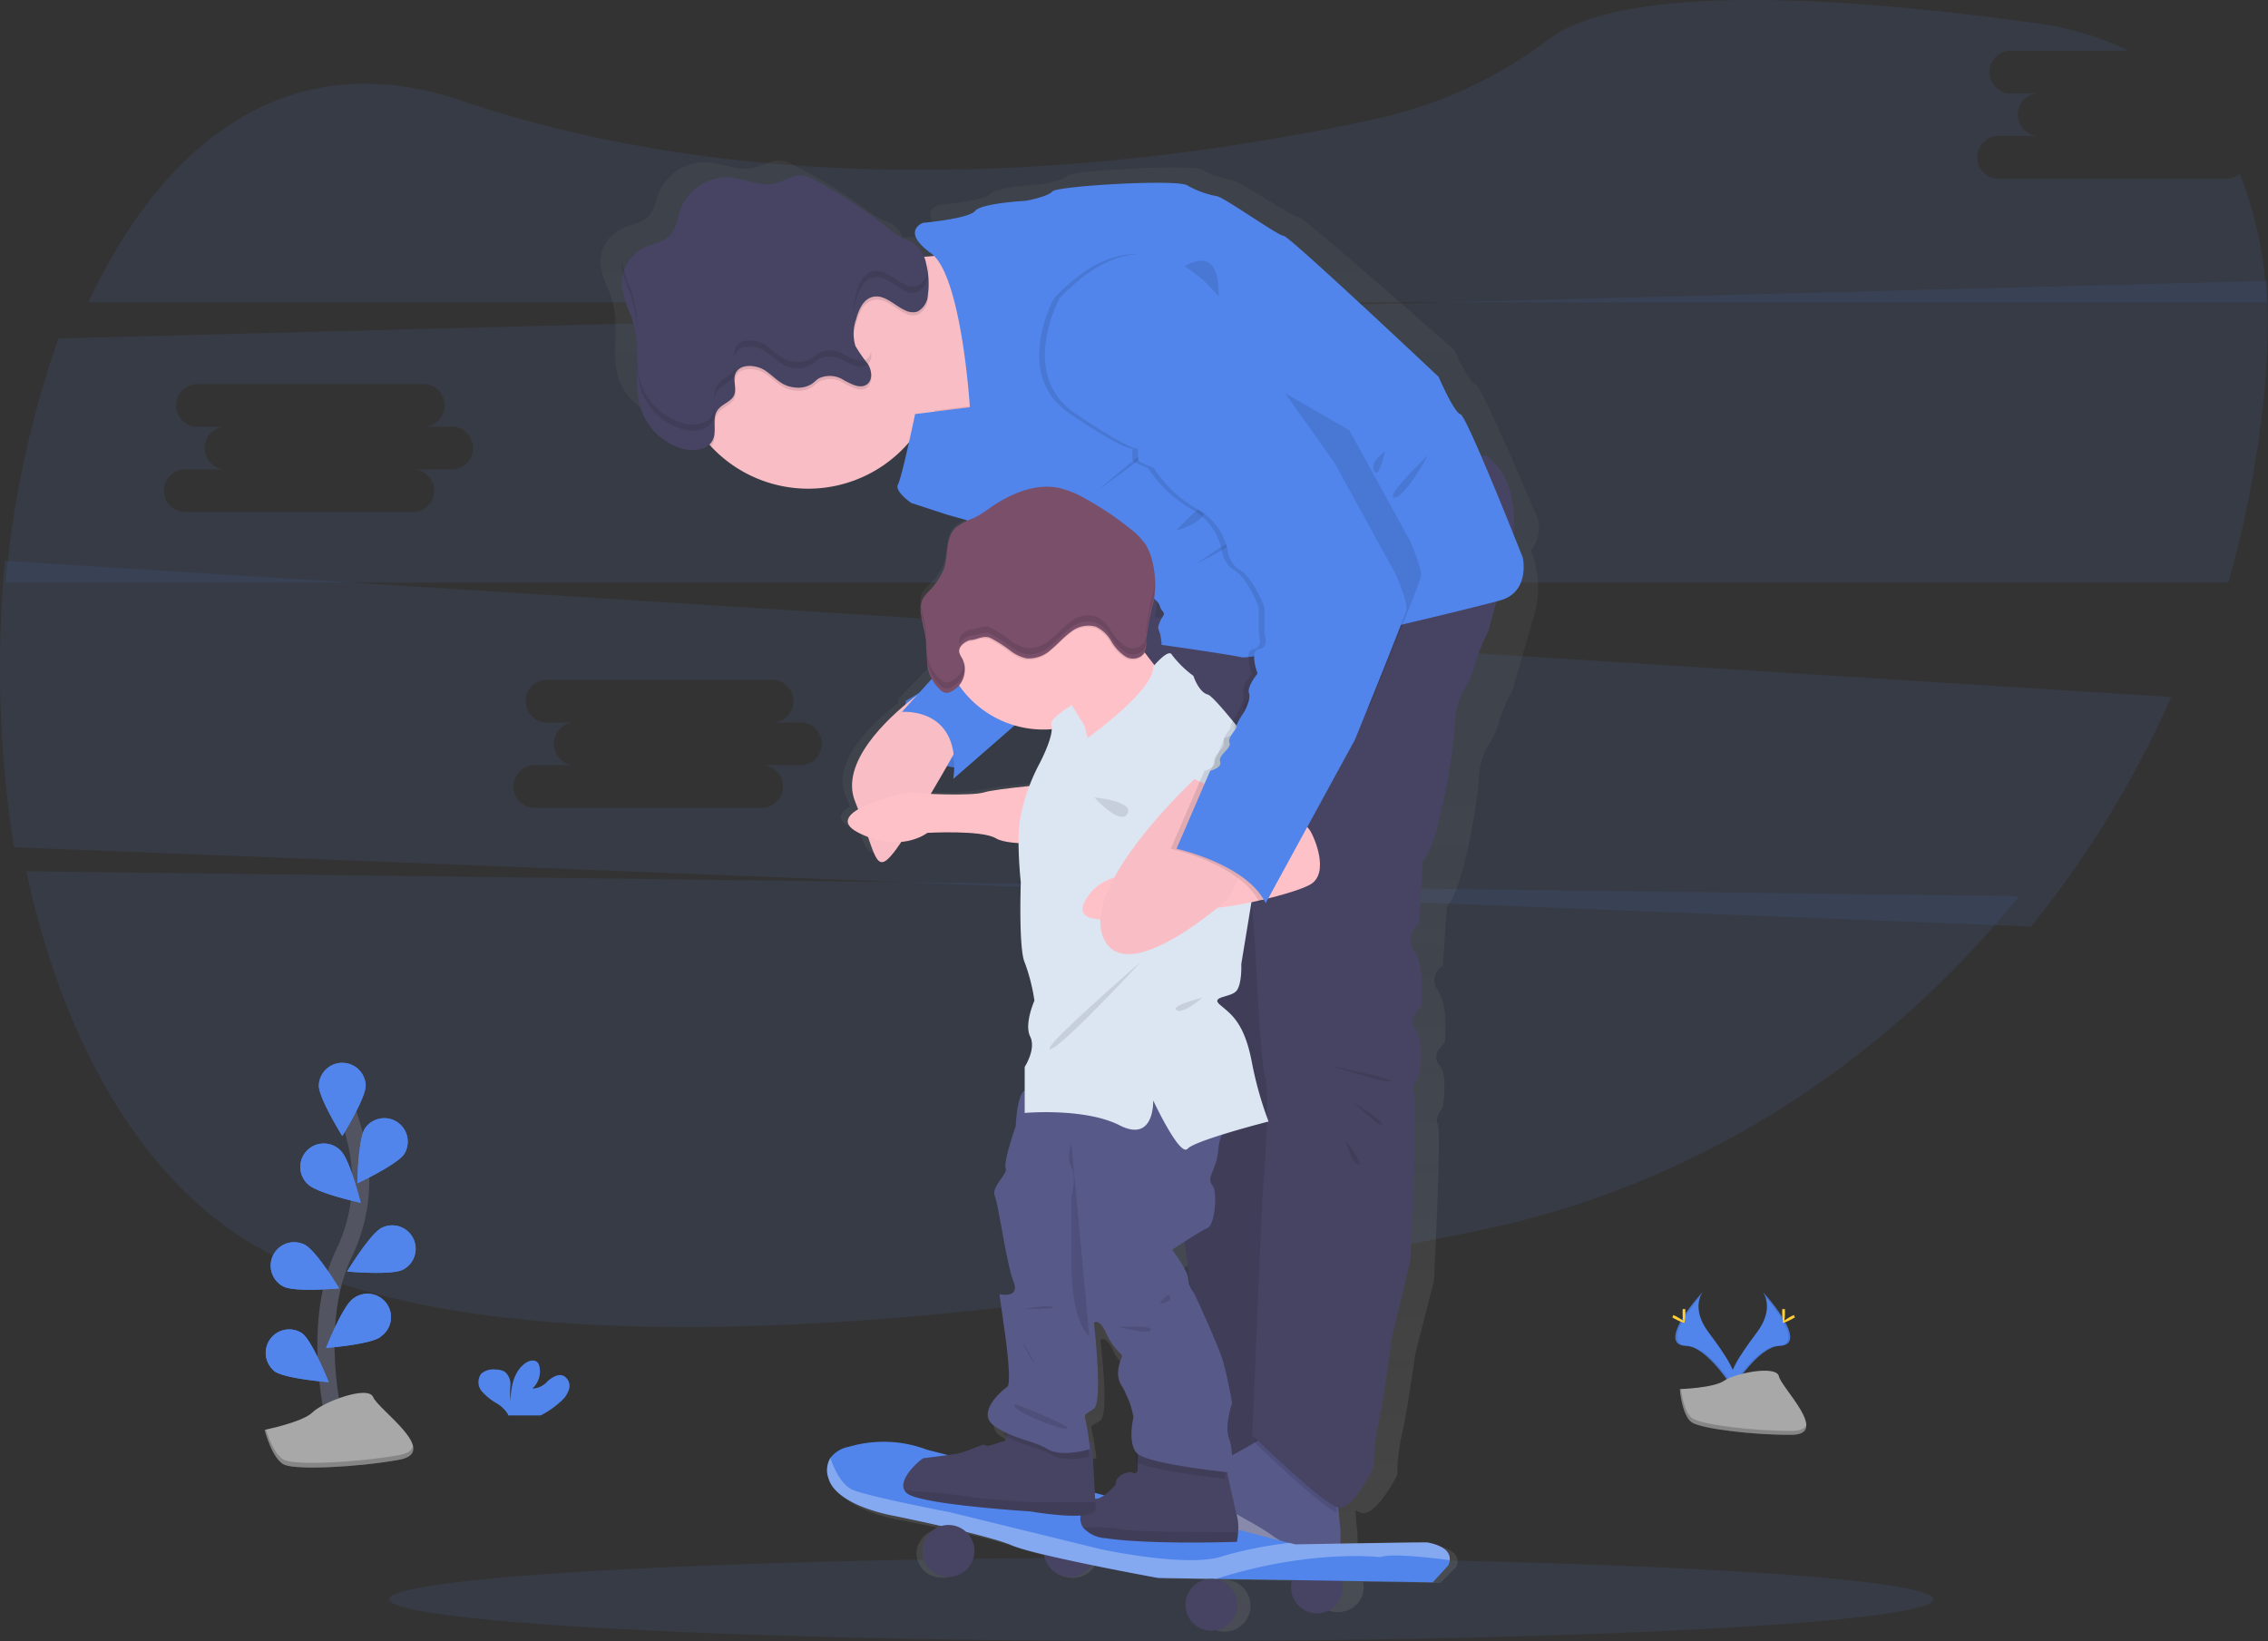 <svg xmlns="http://www.w3.org/2000/svg" xmlns:xlink="http://www.w3.org/1999/xlink" width="264.117" height="191.122" viewBox="0 0 264.117 191.122">
  <rect x="0" y="0" width="264.117" height="191.122" fill="#333333" stroke="none"/>
  <defs>
    <linearGradient id="linear-gradient" x1="0.5" y1="1.001" x2="0.5" gradientUnits="objectBoundingBox">
      <stop offset="0" stop-color="gray" stop-opacity="0.251"/>
      <stop offset="0.54" stop-color="gray" stop-opacity="0.122"/>
      <stop offset="1" stop-color="gray" stop-opacity="0.102"/>
    </linearGradient>
  </defs>
  <g id="undraw_fatherhood_7i19" transform="translate(0.01 0.003)">
    <path id="Path_8" data-name="Path 8" d="M63.3,484.53c4.142,19.125,12.909,35.657,26.762,43.681,28.8,16.653,93.737,8.063,142.2-1.8,24.49-4.969,46.72-18.7,63.11-38.977Z" transform="translate(-60.253 -383.065)" fill="#5185eb" opacity="0.1"/>
    <path id="Path_9" data-name="Path 9" d="M340.4,75.361H313.639a2.488,2.488,0,0,1,0-4.964h4.627a2.5,2.5,0,0,1,0-4.967h-3.3a2.5,2.5,0,0,1,0-4.967H328.93a35.02,35.02,0,0,0-10.9-3.224c-38.088-5.25-51.686-1.776-56.483,1.8a51.576,51.576,0,0,1-19.577,9.212c-23.5,5.2-67.448,11.467-107.281-2.005-19.8-6.7-34.51,4.619-43.331,23.528H345.047A47.137,47.137,0,0,0,341.9,74.766,2.2,2.2,0,0,1,340.4,75.361Z" transform="translate(-81.08 -54.56)" fill="#5185eb" opacity="0.1"/>
    <path id="Path_10" data-name="Path 10" d="M52.016,329.66a135.818,135.818,0,0,0,1.037,33.366l234.917,9.227a119.7,119.7,0,0,0,16.322-26.731Zm92.912,23.8H140.3a2.488,2.488,0,0,1,0,4.964H113.547a2.488,2.488,0,0,1,0-4.964h4.625a2.5,2.5,0,0,1,0-4.967h-3.3a2.5,2.5,0,0,1,0-4.967h26.757a2.5,2.5,0,0,1,0,4.967h3.3a2.5,2.5,0,0,1,0,4.967Z" transform="translate(-51.45 -264.353)" fill="#5185eb" opacity="0.1"/>
    <path id="Path_11" data-name="Path 11" d="M317.338,191.84l-257.183,6.7A116.446,116.446,0,0,0,54,226.979H312.832a125,125,0,0,0,3.738-18.128A91.909,91.909,0,0,0,317.338,191.84ZM106.213,213.79h-4.638a2.488,2.488,0,0,1,0,4.964H74.744a2.488,2.488,0,0,1,0-4.964h4.638a2.5,2.5,0,0,1,0-4.967H76.07a2.5,2.5,0,0,1,0-4.967H102.9a2.5,2.5,0,0,1,0,4.967h3.312a2.5,2.5,0,0,1,0,4.967Z" transform="translate(-53.35 -159.128)" fill="#5185eb" opacity="0.1"/>
    <ellipse id="Ellipse_13" data-name="Ellipse 13" cx="89.911" cy="4.866" rx="89.911" ry="4.866" transform="translate(45.319 181.387)" fill="#5185eb" opacity="0.1"/>
    <path id="Path_12" data-name="Path 12" d="M893.427,687.74s1.415,1.853-.655,4.64-3.776,5.155-3.093,6.9c0,0,3.121-5.194,5.67-5.266S896.221,690.864,893.427,687.74Z" transform="translate(-688.141 -537.271)" fill="#5185eb"/>
    <path id="Path_13" data-name="Path 13" d="M893.675,687.74a2.389,2.389,0,0,1,.289.58c2.48,2.915,3.8,5.634,1.418,5.7-2.222.064-4.884,4.034-5.521,5.036a1.988,1.988,0,0,0,.075.229s3.121-5.194,5.671-5.266S896.469,690.864,893.675,687.74Z" transform="translate(-688.391 -537.271)" opacity="0.1"/>
    <path id="Path_14" data-name="Path 14" d="M913.927,695.7c0,.652-.072,1.181-.162,1.181s-.165-.528-.165-1.181.093-.345.183-.345S913.927,695.046,913.927,695.7Z" transform="translate(-706.07 -542.867)" fill="#ffd037"/>
    <path id="Path_15" data-name="Path 15" d="M915.155,698.629c-.572.312-1.07.5-1.114.42s.387-.4.959-.709.345-.085.389,0S915.727,698.317,915.155,698.629Z" transform="translate(-706.462 -545.021)" fill="#ffd037"/>
    <path id="Path_16" data-name="Path 16" d="M866.485,687.74s-1.415,1.853.655,4.64,3.773,5.155,3.093,6.9c0,0-3.124-5.194-5.671-5.266S863.689,690.864,866.485,687.74Z" transform="translate(-668.222 -537.271)" fill="#5185eb"/>
    <path id="Path_17" data-name="Path 17" d="M866.469,687.74a2.284,2.284,0,0,0-.289.58c-2.48,2.915-3.8,5.634-1.418,5.7,2.219.064,4.9,4.034,5.521,5.036-.021.077-.046.152-.075.229,0,0-3.124-5.194-5.671-5.266S863.673,690.864,866.469,687.74Z" transform="translate(-668.201 -537.271)" opacity="0.1"/>
    <path id="Path_18" data-name="Path 18" d="M865.43,695.7c0,.652.072,1.181.162,1.181s.165-.528.165-1.181-.093-.345-.183-.345S865.43,695.046,865.43,695.7Z" transform="translate(-669.496 -542.867)" fill="#ffd037"/>
    <path id="Path_19" data-name="Path 19" d="M860.919,698.629c.572.312,1.072.5,1.116.42s-.387-.4-.959-.709-.345-.085-.389,0S860.347,698.317,860.919,698.629Z" transform="translate(-665.863 -545.021)" fill="#ffd037"/>
    <path id="Path_20" data-name="Path 20" d="M867.18,725.427s3.959-.124,5.155-.972,6.091-1.866,6.387-.516,5.949,6.776,1.479,6.812-10.385-.7-11.576-1.42S867.18,725.427,867.18,725.427Z" transform="translate(-671.571 -563.652)" fill="#a8a8a8"/>
    <path id="Path_21" data-name="Path 21" d="M880.286,736.449c-4.469.036-10.385-.7-11.576-1.42-.907-.554-1.268-2.536-1.389-3.449h-.131s.258,3.191,1.441,3.918,7.106,1.456,11.576,1.42c1.289,0,1.737-.469,1.711-1.15C881.738,736.186,881.245,736.441,880.286,736.449Z" transform="translate(-671.579 -569.811)" opacity="0.2"/>
    <path id="Path_22" data-name="Path 22" d="M293.08,723.463a3.022,3.022,0,0,0,.99-1.492,1.337,1.337,0,0,0-.691-1.518c-.634-.242-1.312.2-1.827.642a2.436,2.436,0,0,1-1.773.856,2.7,2.7,0,0,0,.835-2.529,1.062,1.062,0,0,0-.232-.516c-.353-.376-.99-.217-1.413.08-1.34.943-1.714,2.766-1.722,4.4a8.275,8.275,0,0,1-.023-1.8,1.864,1.864,0,0,0-.68-1.606,2.062,2.062,0,0,0-1.031-.242,2.155,2.155,0,0,0-1.686.477,1.658,1.658,0,0,0,.067,2.062,6.689,6.689,0,0,0,1.742,1.4,3.866,3.866,0,0,1,1.248,1.188,1.482,1.482,0,0,1,.093.214h3.776A10.5,10.5,0,0,0,293.08,723.463Z" transform="translate(-227.794 -560.24)" fill="#5185eb"/>
    <path id="Path_23" data-name="Path 23" d="M200.14,639.963s-3.624-12.3.678-21.347a19.424,19.424,0,0,0,1.577-12.189,32.533,32.533,0,0,0-1.724-5.717" transform="translate(-160.763 -472.673)" fill="none" stroke="#535461" stroke-miterlimit="10" stroke-width="2"/>
    <path id="Path_24" data-name="Path 24" d="M200.947,570.891c0,1.508-2.727,5.879-2.727,5.879s-2.73-4.382-2.73-5.879a2.73,2.73,0,0,1,5.457,0Z" transform="translate(-158.371 -444.474)" fill="#5185eb"/>
    <path id="Path_25" data-name="Path 25" d="M218.365,598.949c-.817,1.266-5.485,3.451-5.485,3.451s.085-5.155.9-6.418a2.73,2.73,0,0,1,4.58,2.967Z" transform="translate(-171.278 -464.587)" fill="#5185eb"/>
    <path id="Path_26" data-name="Path 26" d="M214.747,651.37c-1.345.678-6.477.209-6.477.209s2.675-4.4,4.021-5.083a2.729,2.729,0,1,1,2.457,4.875Z" transform="translate(-167.856 -503.498)" fill="#5185eb"/>
    <path id="Path_27" data-name="Path 27" d="M205.108,693.548c-1.211.9-6.348,1.289-6.348,1.289s1.892-4.792,3.093-5.689a2.73,2.73,0,1,1,3.245,4.382Z" transform="translate(-160.798 -537.857)" fill="#5185eb"/>
    <path id="Path_28" data-name="Path 28" d="M188.114,611.782c1.08,1.049,6.116,2.139,6.116,2.139s-1.235-5-2.32-6.055a2.73,2.73,0,1,0-3.8,3.915Z" transform="translate(-152.24 -473.848)" fill="#5185eb"/>
    <path id="Path_29" data-name="Path 29" d="M175.245,659.51c1.345.678,6.477.209,6.477.209s-2.675-4.4-4.021-5.083a2.729,2.729,0,1,0-2.457,4.875Z" transform="translate(-142.229 -509.675)" fill="#5185eb"/>
    <path id="Path_30" data-name="Path 30" d="M172.474,709.478c1.211.894,6.346,1.289,6.346,1.289s-1.889-4.792-3.093-5.689a2.73,2.73,0,0,0-3.245,4.382Z" transform="translate(-140.551 -549.799)" fill="#5185eb"/>
    <path id="Path_31" data-name="Path 31" d="M200.947,570.891c0,1.508-2.727,5.879-2.727,5.879s-2.73-4.382-2.73-5.879a2.73,2.73,0,0,1,5.457,0Z" transform="translate(-158.371 -444.474)" fill="#5185eb"/>
    <path id="Path_32" data-name="Path 32" d="M218.365,598.949c-.817,1.266-5.485,3.451-5.485,3.451s.085-5.155.9-6.418a2.73,2.73,0,0,1,4.58,2.967Z" transform="translate(-171.278 -464.587)" fill="#5185eb"/>
    <path id="Path_33" data-name="Path 33" d="M214.747,651.37c-1.345.678-6.477.209-6.477.209s2.675-4.4,4.021-5.083a2.729,2.729,0,1,1,2.457,4.875Z" transform="translate(-167.856 -503.498)" fill="#5185eb"/>
    <path id="Path_34" data-name="Path 34" d="M205.108,693.548c-1.211.9-6.348,1.289-6.348,1.289s1.892-4.792,3.093-5.689a2.73,2.73,0,1,1,3.245,4.382Z" transform="translate(-160.798 -537.857)" fill="#5185eb"/>
    <path id="Path_35" data-name="Path 35" d="M188.114,611.782c1.08,1.049,6.116,2.139,6.116,2.139s-1.235-5-2.32-6.055a2.73,2.73,0,1,0-3.8,3.915Z" transform="translate(-152.24 -473.848)" fill="#5185eb"/>
    <path id="Path_36" data-name="Path 36" d="M175.245,659.51c1.345.678,6.477.209,6.477.209s-2.675-4.4-4.021-5.083a2.729,2.729,0,1,0-2.457,4.875Z" transform="translate(-142.229 -509.675)" fill="#5185eb"/>
    <path id="Path_37" data-name="Path 37" d="M172.474,709.478c1.211.894,6.346,1.289,6.346,1.289s-1.889-4.792-3.093-5.689a2.73,2.73,0,0,0-3.245,4.382Z" transform="translate(-140.551 -549.799)" fill="#5185eb"/>
    <path id="Path_38" data-name="Path 38" d="M171,737.61s4.413-.876,5.588-2.044,6.47-3.212,7.057-1.753,7.939,6.423,2.938,7.3-11.761,1.168-13.23.583S171,737.61,171,737.61Z" transform="translate(-140.193 -571.093)" fill="#a8a8a8"/>
    <path id="Path_39" data-name="Path 39" d="M186.591,752.86c-5,.876-11.761,1.168-13.23.585-1.119-.446-1.9-2.578-2.2-3.575L171,749.9s.884,3.5,2.353,4.085,8.233.291,13.23-.583c1.443-.258,1.856-.848,1.7-1.6C188.169,752.3,187.666,752.672,186.591,752.86Z" transform="translate(-140.193 -583.387)" opacity="0.2"/>
    <path id="Path_40" data-name="Path 40" d="M463.627,172.5a4.333,4.333,0,0,0,.843-3.682s-6.531-15.492-7.256-15.662-2.541-4.078-2.541-4.078-17.416-15.408-18.043-15.408-6.985-4.256-7.8-4.339a11.185,11.185,0,0,1-3.449-1.2c-1.361-.688-15.151.086-15.694.681s-3.093,1.022-3.093,1.022-5.171.254-5.9,1.106-6.075,1.3-6.075,1.3-2.632.912.941,3.332h0c-1.144.168-2.482.3-3.84.389-.34.022-.686.043-1.031.06h-.2a3.167,3.167,0,0,0-1.268-1.586,11.028,11.028,0,0,0-1.2-.521,9.666,9.666,0,0,1-1.784-1.139,58.993,58.993,0,0,0-8.434-5.2,4.227,4.227,0,0,0-1.5-.525c-1.106-.1-2.093.624-3.176.866-1.9.425-3.82-.655-5.776-.672a5.884,5.884,0,0,0-5.413,3.932,6.094,6.094,0,0,1-.995,2.348c-.773.837-2.08.96-3.139,1.456a4.381,4.381,0,0,0-2.547,3.908v.019a2.107,2.107,0,0,0,.023.381,12.674,12.674,0,0,0,1.005,2.948,11.474,11.474,0,0,1,.722,3.094.147.147,0,0,1,0,.034c.015.175.028.35.036.528v.621c0,.916-.034,1.84-.031,2.756v.564a3.009,3.009,0,0,0,.015.369v.13a3.043,3.043,0,0,0,.031.341.563.563,0,0,0,.013.146,2.306,2.306,0,0,0,.044.326l.023.154c.018.108.039.216.059.324l.031.149c.026.115.057.24.088.345.013.041.021.079.031.12q.07.24.155.461a7.072,7.072,0,0,0,4.81,4.22,4.781,4.781,0,0,0,1.276.149,2.757,2.757,0,0,0,1.972-.732c.113.12.224.24.343.36a16.114,16.114,0,0,0,13.416,4.519,15.459,15.459,0,0,0,11.671-7.637c.271-.055.539-.106.809-.154.469-.082.941-.158,1.415-.24l.456-.067h0l.18-.029c2.32-.341,4.573-.569,6.186-.72l-6.377.736s-1.547,6.911-1.992,7.676,1.547,2.041,1.547,2.041,1.724,1.957,1.724,2.555,2,2.3,2.539,3.234a1.452,1.452,0,0,0,.258.324,3.706,3.706,0,0,0-1.1.621c-1.26,1.111-.84,3.058-1.418,4.584a7.784,7.784,0,0,1-1.843,2.492,3.421,3.421,0,0,0-.65.837,1.943,1.943,0,0,0-.173.643h0a2.929,2.929,0,0,0-.015.369v.043a1.3,1.3,0,0,0,.021.283v.122c.126,1,.492,1.972.6,2.975a26.651,26.651,0,0,0,.2,2.989,4.246,4.246,0,0,0,.356.986l-3.691,3.838s-.023.189-.031.5c-3.078,2.377-7.836,6.863-6.137,10.819q.278.65.516,1.245c-1.25.741-1.663,1.622.211,2.5.3.139.583.259.863.367.961,2.627,1.338,3.358,2.949,1.422.173-.211.374-.48.593-.77a6.573,6.573,0,0,0,3.58-1.019s6.348-.341,7.99.6c.822.48,2.755.576,4.467.564a40.545,40.545,0,0,0,.258,5.138s-.273,7.235.454,8.768a19,19,0,0,1,1.129,4.172s-1.219,2.552-.495,3.915-.634,3.32-.634,3.32v5.021l.515-.034c-.039.338-.088.693-.152,1.031a2.9,2.9,0,0,1-.719,1.715c-.907.607-1,3.838-1,3.838s-1.451,3.917-1.181,4.6-1.722,2.041-1.268,3.063,1.382,7.489,2.188,9.355-1.644,1.362-1.644,1.362l.724,4.85s.727,4.937.183,5.277-3.673,2.809-1.521,4.256c.168.113.338.216.515.314a4.825,4.825,0,0,1-.018.672c-.041.381-.144.686-.374.72-.639.086-1.91.681-2.178.427s-1.8.643-3.351.936l-.214.031-2.008-.48a15.124,15.124,0,0,0-9.073-.312A3.547,3.547,0,0,0,383,279.122a2.487,2.487,0,0,0-.2,2.264c.969,3.008,7.575,4.044,7.575,4.044s2.289.439,5.039,1.02h-.276a2.961,2.961,0,0,0-3.041,2.559,2.864,2.864,0,0,0,2.476,3.042,3.049,3.049,0,0,0,3.471-2.032,2.785,2.785,0,0,0-1.874-3.394,65.18,65.18,0,0,1,7.91,2.037,25.576,25.576,0,0,0,3.178.888,2.88,2.88,0,0,0,2.343,2.505,3.107,3.107,0,0,0,3.271-1.33c4.209.818,8.263,1.511,8.263,1.511l6.771.1h.046a3.025,3.025,0,1,0,.041,0l10.251.156a2.7,2.7,0,0,0,.925,2.928,3.205,3.205,0,0,0,3.248.424,2.809,2.809,0,0,0,1.756-2.578,2.628,2.628,0,0,0-.093-.686l9.042.137,1.8-1.847a1.416,1.416,0,0,0,.178-.578c.054-.607-.284-1.528-2.593-1.919-.17-.029-4.882.041-9.045.106v-1.521s-.116-.837-.188-1.823c-.021-.29-.039-.592-.046-.89a2.574,2.574,0,0,0,.773.329c1.724.257,4.083-4.426,4.083-4.426a22.75,22.75,0,0,1,.544-4.766c.544-2.128,1.547-9.279,1.547-9.279l2.181-8.6s.9-17.535.449-18.217.546-1.873.546-1.873.724-3.745-.363-5.021.634-2.555.634-2.555.454-4.426-.817-6.127a1.967,1.967,0,0,1,.6-2.893l.454-6.894c1.9-1.787,3.627-12.426,3.719-14.724a8.912,8.912,0,0,1,.907-3.747,9.619,9.619,0,0,0,1.451-2.979,16.979,16.979,0,0,1,1.547-3.658l2.358-8.173a11.887,11.887,0,0,0,.077-7.47C463.825,172.936,463.727,172.713,463.627,172.5Zm-42.609.48c1.451.852,1,1.106,1.451,1.617s.09.425-.273,1.276-.09.6.09,1.533.093.936.093.936l.454.06-.631,3.951a4.249,4.249,0,0,0-1.717,3.063c-.608-.739-1.222-1.506-1.771-2.221a3.063,3.063,0,0,0,.157-1.3,25.5,25.5,0,0,1,.863-4.232,9.969,9.969,0,0,0-.147-4.344,6.315,6.315,0,0,0-.606-1.542c.588.365,1.333.8,2.036,1.209Zm1.632,83.414s1.147-.72,2.26-1.375c.374,2.526.727,5.153.977,7.527-.4-.825-.678-1.387-.678-1.387a2.75,2.75,0,0,1-.7-1.617c-.044-.926-1.858-3.14-1.858-3.14Zm-6.8-87.49a2.188,2.188,0,0,1,.969.7c-.32-.24-.642-.48-.972-.705Zm-16.6,31.492a33.255,33.255,0,0,1-6.7.146c.789-1.255,1.572-2.531,2.268-3.675a8.943,8.943,0,0,0,1.25.209l6.905-5.644a12.728,12.728,0,0,0,8.016-.048l.188.273c.08.12.165.24.258.374l-.173-.261s-2.665,1.478-2.395,2.159-.361,2.382-1.358,4.205c-.258.456-.482.907-.7,1.36A75.351,75.351,0,0,0,399.246,200.395Zm13.1,78.643-.039-.674c.438-.089.727-.17.727-.17a24.831,24.831,0,0,0-.454-2.979c-.273-1.022-.131-.681.931-1.439s0-9.355,0-9.355.515-.6,1.333.936a6.976,6.976,0,0,0,1.91,2.552c.273.084-1.09,1.79,0,3.406a9.375,9.375,0,0,1,1.358,3.4s-.724,2.7.363,3.905a1.607,1.607,0,0,0,.516.329v.684a7.8,7.8,0,0,1-.023.914.345.345,0,0,1-.226.258.386.386,0,0,1-.354-.047c-.281-.17-2.062.211-1.941,1.279a8.229,8.229,0,0,1-1.423,1.24l-2.472-.595Z" transform="translate(-285.378 -108.362)" fill="url(#linear-gradient)"/>
    <path id="Path_41" data-name="Path 41" d="M490.3,390.047s-.863,7.075,5.985,7.8l1.031-4.9-2.157-2.9L492.067,389Z" transform="translate(-384.822 -308.428)" fill="#5185eb"/>
    <path id="Path_42" data-name="Path 42" d="M492.067,389l-1.768,1.044s-.863,7.075,5.985,7.8" transform="translate(-384.794 -308.428)" opacity="0.1"/>
    <path id="Path_43" data-name="Path 43" d="M482.385,184.359s-4.621.284-9.256,1.052q-.711.121-1.415.258c-.273.052-.541.106-.809.165a19.191,19.191,0,0,0-5.928,1.98c-1.547.992-2.062-1.681-2.111-5.395-.021-1.307.023-2.74.093-4.188.09-1.675.222-3.371.361-4.9.307-3.382.66-6.011.66-6.011s1.619,0,3.781-.075l.7-.026c.678-.026,1.4-.062,2.121-.106.343-.018.688-.039,1.031-.064,1.371-.1,2.724-.237,3.866-.418a8.442,8.442,0,0,0,2.74-.773C480.663,164.4,482.385,184.359,482.385,184.359Z" transform="translate(-364.344 -137.118)" fill="#f8bdc5"/>
    <path id="Path_44" data-name="Path 44" d="M610.914,334.5l-.9,5.988s-1.967,2.449-1.709,3.81,2.526,61.5,2.526,61.5,4.446,25.4,2.9,28.665-.09,10.887-.09,10.887l9.253-1.451,3.093-111.037Z" transform="translate(-474.869 -273.869)" fill="#474463"/>
    <path id="Path_45" data-name="Path 45" d="M610.914,334.5l-.9,5.988s-1.967,2.449-1.709,3.81,2.526,61.5,2.526,61.5,4.446,25.4,2.9,28.665-.09,10.887-.09,10.887l9.253-1.451,3.093-111.037Z" transform="translate(-474.869 -273.869)" opacity="0.1"/>
    <path id="Path_46" data-name="Path 46" d="M645.549,755.155a7.72,7.72,0,0,0-.188,3.139c.072,1.049.188,1.941.188,1.941V766.4s-9.887-3.446-15.331-7.075c-2.245-1.5-2.884-2.889-2.76-4a3.26,3.26,0,0,1,2.76-2.619c.815,0,3.387-1.42,5.5-2.675,1.657-.982,3.034-1.861,3.034-1.861S646.093,754.248,645.549,755.155Z" transform="translate(-489.457 -582.125)" fill="#575988"/>
    <path id="Path_47" data-name="Path 47" d="M669.366,755.155a7.72,7.72,0,0,0-.188,3.139c-2.2-1.031-9.006-7.635-9.648-8.263,1.657-.982,3.034-1.861,3.034-1.861S669.91,754.248,669.366,755.155Z" transform="translate(-513.522 -582.125)" opacity="0.1"/>
    <path id="Path_48" data-name="Path 48" d="M651.235,321.464l-2.358,8.709a18.9,18.9,0,0,0-1.547,3.9,10.592,10.592,0,0,1-1.451,3.175,10.053,10.053,0,0,0-.907,3.99c-.09,2.451-1.8,13.79-3.719,15.694l-.454,7.349a2.185,2.185,0,0,0-.544,3.093c1.26,1.825.817,6.531.817,6.531s-1.724,1.361-.634,2.722.361,5.354.361,5.354-1,1.268-.544,1.995-.448,19.414-.448,19.414l-2.181,9.16s-1,7.622-1.547,9.89a25.552,25.552,0,0,0-.544,5.078s-2.358,4.99-4.083,4.719-10.068-8.439-10.068-8.439l1.178-27.579s1-11.7.363-13.97-1.088-13.607-1.088-13.607l-1.271-17.87-12.687-19.958s-.92-5.807,1.709-7.529l.477-3.137.43-2.851,15.06-1.634,23.04-5.985a7.428,7.428,0,0,1,2.706,3.83A13.38,13.38,0,0,1,651.235,321.464Z" transform="translate(-475.565 -256.656)" fill="#474463"/>
    <path id="Path_49" data-name="Path 49" d="M581.26,363.126s-10.7,13.145-10.251,9.472c.284-2.307-1.18-5.124-2.32-6.905-.673-1.059-1.229-1.753-1.229-1.753s6.531-11.973,6.895-10.341a13.313,13.313,0,0,0,1.843,3.049C578.247,359.479,581.26,363.126,581.26,363.126Z" transform="translate(-443.693 -281.74)" fill="#ffc1c8"/>
    <path id="Path_50" data-name="Path 50" d="M645.549,785.739v1.289s-9.887-3.446-15.331-7.075c-2.245-1.5-2.884-2.889-2.76-4,3.005,1.521,8.6,4.42,10.289,5.727A53.538,53.538,0,0,0,645.549,785.739Z" transform="translate(-489.456 -602.744)" fill="#fff" opacity="0.3"/>
    <circle id="Ellipse_14" data-name="Ellipse 14" cx="3.023" cy="3.023" r="3.023" transform="translate(150.338 181.843)" fill="#474463"/>
    <circle id="Ellipse_15" data-name="Ellipse 15" cx="3.023" cy="3.023" r="3.023" transform="translate(121.537 177.598)" fill="#474463"/>
    <path id="Path_51" data-name="Path 51" d="M534.057,769.191a1.594,1.594,0,0,1-.178.616l-1.8,1.967-25.218-.4-6.781-.111s-14.274-2.6-17.055-3.81S469.3,764.02,469.3,764.02s-6.6-1.108-7.573-4.312a2.771,2.771,0,0,1,.2-2.413,3.479,3.479,0,0,1,2.163-1.307,14.254,14.254,0,0,1,9.073.335L515.435,767.2l.655.168s15.068-.281,15.372-.227C533.774,767.562,534.111,768.544,534.057,769.191Z" transform="translate(-365.24 -587.495)" fill="#5185eb"/>
    <path id="Path_52" data-name="Path 52" d="M534.057,774.635c-2.536-.33-6.959-.817-8.1-.348,0,0-8.044-.995-19.112,2.526l-6.771-.111s-14.274-2.6-17.055-3.81-13.715-3.428-13.715-3.428-6.6-1.108-7.573-4.312a2.771,2.771,0,0,1,.2-2.413c.451,1.315,1.32,3.219,2.706,3.753,2.178.838,11.13,2.544,11.13,2.544l17.718,4.338s10.23,2.219,14.212.773a45.732,45.732,0,0,1,7.733-1.521l.655.168s15.068-.281,15.372-.227C533.774,773.006,534.111,773.988,534.057,774.635Z" transform="translate(-365.24 -592.939)" fill="#fff" opacity="0.3"/>
    <path id="Path_53" data-name="Path 53" d="M594.993,767.591a8.38,8.38,0,0,1-.142,1.131s-10.021.358-15.238-.415a3.851,3.851,0,0,1-2.66-1.227,1.884,1.884,0,0,1-.188-1.8,2.834,2.834,0,0,1,.219-.484c.389-.681.987-1.162,1.314-1.1.907.183,2.464-1.678,2.464-1.678-.124-1.137,1.662-1.547,1.941-1.361a.363.363,0,0,0,.58-.227c.018-.085.023-.495.023-.974,0-.8-.023-1.8-.023-1.8l10.073,1.224.4,1.925c.366,1.717.876,4.075,1.1,4.882A5.827,5.827,0,0,1,594.993,767.591Z" transform="translate(-450.818 -589.161)" fill="#474463"/>
    <path id="Path_54" data-name="Path 54" d="M595.96,794.573a8.38,8.38,0,0,1-.142,1.131s-10.021.358-15.238-.415a3.851,3.851,0,0,1-2.66-1.227,16.433,16.433,0,0,1,4.155.139C583.611,794.583,592.8,794.583,595.96,794.573Z" transform="translate(-451.795 -616.143)" opacity="0.1"/>
    <path id="Path_55" data-name="Path 55" d="M513.467,755.9a.516.516,0,0,1-.219.485c-1.268.979-7.354-.085-7.354-.085s-12.434-.773-14.292-2.041a1.312,1.312,0,0,1-.41-.43c-.773-1.4,2.026-3.743,2.268-3.743s3.585-.456,3.81-.5c1.547-.312,3.093-1.271,3.351-1s1.547-.363,2.175-.454c.229-.034.335-.358.374-.773a8.592,8.592,0,0,0-.057-1.683l9.931,2.673.088,1.583.286,5.268.036.647A.235.235,0,0,1,513.467,755.9Z" transform="translate(-385.878 -580.276)" fill="#474463"/>
    <path id="Path_56" data-name="Path 56" d="M506.322,779.772S493.888,779,492.03,777.73a1.312,1.312,0,0,1-.41-.43c2.518.206,6.717.554,7.475.747,1.09.258,7.217.634,7.217.634h7.534l.036.647C514.209,781.153,506.322,779.772,506.322,779.772Z" transform="translate(-386.301 -603.746)" opacity="0.1"/>
    <circle id="Ellipse_16" data-name="Ellipse 16" cx="3.023" cy="3.023" r="3.023" transform="translate(107.418 177.598)" fill="#474463"/>
    <circle id="Ellipse_17" data-name="Ellipse 17" cx="3.023" cy="3.023" r="3.023" transform="translate(138.041 183.874)" fill="#474463"/>
    <path id="Path_57" data-name="Path 57" d="M478.771,392.674s-.572,1.031-1.433,2.562c-2.062,3.639-5.771,10.091-7.367,12.132-2.268,2.9-2.085.183-4.536-5.895-1.82-4.521,3.781-9.694,6.776-12.045,1.031-.817,1.753-1.289,1.753-1.289Z" transform="translate(-365.867 -308.128)" fill="#f8bdc5"/>
    <path id="Path_58" data-name="Path 58" d="M489.194,432.83s-7.529.634-8.98,1.088-7.709.18-8.248,0-11.251,2.268-6.351,4.717,7.99,0,7.99,0,6.351-.363,7.99.637,7.619.454,7.619.454Z" transform="translate(-365.622 -341.64)" fill="#ffc1c8"/>
    <path id="Path_59" data-name="Path 59" d="M472.44,183.185c.928,2.374.348,4.441-.745,6.562a21.238,21.238,0,0,0-6.745,2.145c-4.083,2.632-1-20.5-1-20.5s1.974,0,4.477-.1C467.672,174.749,470.543,178.34,472.44,183.185Z" transform="translate(-364.064 -141.205)" opacity="0.1"/>
    <path id="Path_60" data-name="Path 60" d="M411.924,170.841a15.465,15.465,0,1,1-1.547-6.761A15.465,15.465,0,0,1,411.924,170.841Z" transform="translate(-302.353 -129.376)" fill="#f8bdc5"/>
    <path id="Path_61" data-name="Path 61" d="M658.09,313.48a3.542,3.542,0,0,1-2.062,1.431c-3.539,1-28.487,6.985-30.118,6.622-1.441-.32-7.624-1.209-9.05-1.412l.43-2.851,15.06-1.634,23.04-5.985A7.442,7.442,0,0,1,658.09,313.48Z" transform="translate(-482.392 -248.263)" opacity="0.1"/>
    <path id="Path_62" data-name="Path 62" d="M513.218,184.313a86.956,86.956,0,0,0-8.8.979.606.606,0,0,0-.015-.4l6.031-.745s-.881-14.176-4.124-17.574a8.443,8.443,0,0,0,2.74-.773C511.5,164.355,513.218,184.313,513.218,184.313Z" transform="translate(-395.612 -137.071)" opacity="0.1"/>
    <path id="Path_63" data-name="Path 63" d="M499.438,141.809s5.353-.482,6.078-1.389,5.9-1.178,5.9-1.178,2.539-.454,3.093-1.09,14.331-1.451,15.692-.724a10.9,10.9,0,0,0,3.449,1.271c.817.093,7.166,4.624,7.8,4.624s18.043,16.421,18.043,16.421,1.8,4.173,2.541,4.353,7.258,16.692,7.258,16.692.907,3.99-2.629,4.99-28.487,6.985-30.118,6.622-9.343-1.451-9.343-1.451.09,0-.09-1-.454-.727-.093-1.634.727-.817.273-1.361,0-.817-1.451-1.724a18.274,18.274,0,0,1-3.175-2.175c-.083-.271-1.361-2.088-1.995-2.178s-18.416-5.08-18.416-5.08l-4.173-1.361s-1.995-1.361-1.546-2.175,1.992-8.184,1.992-8.184l6.379-.786s-.951-15.362-4.524-17.94S499.438,141.809,499.438,141.809Z" transform="translate(-391.97 -115.858)" fill="#5185eb"/>
    <path id="Path_64" data-name="Path 64" d="M499.31,392.674s-.572,1.031-1.433,2.562c-.134-4.732-3.444-5.65-5.127-5.807,1.031-.817,1.753-1.289,1.753-1.289Z" transform="translate(-386.697 -307.725)" opacity="0.1"/>
    <path id="Path_65" data-name="Path 65" d="M493.125,272.34l.438,2.449s1.724,2.088,1.724,2.722,2,2.449,2.541,3.446,2.449,1.181,1.722,2.9-4.9,14.877-4.9,14.877l-4.263,4.717s7.075-.637,5.985,7.8l9.163-7.99,7.176-13.055s-6.985-13.243-7.256-14.331S493.125,272.34,493.125,272.34Z" transform="translate(-385.367 -220.542)" fill="#5185eb"/>
    <path id="Path_66" data-name="Path 66" d="M583.31,276.792s5.8-4.083,5.8-4.536S583.31,276.792,583.31,276.792Z" transform="translate(-455.467 -219.709)" opacity="0.1"/>
    <path id="Path_67" data-name="Path 67" d="M621,301.73s3.093-.727,3.351-2.358S621,301.73,621,301.73Z" transform="translate(-484.01 -239.97)" opacity="0.1"/>
    <path id="Path_68" data-name="Path 68" d="M630.82,318.456s4.356-2.157,4.173-2.531S630.82,318.456,630.82,318.456Z" transform="translate(-491.498 -252.795)" opacity="0.1"/>
    <path id="Path_69" data-name="Path 69" d="M717.332,272.23s-1.8,1.178-1.268,2.281S717.332,272.23,717.332,272.23Z" transform="translate(-556.051 -219.675)" opacity="0.1"/>
    <path id="Path_70" data-name="Path 70" d="M730.054,274.1s-5.14,4.9-3.977,4.99S730.054,274.1,730.054,274.1Z" transform="translate(-563.716 -221.138)" opacity="0.1"/>
    <path id="Path_71" data-name="Path 71" d="M696.64,568.68s6.622,1.271,6.8,1.724S696.64,568.68,696.64,568.68Z" transform="translate(-541.595 -444.516)" opacity="0.1"/>
    <path id="Path_72" data-name="Path 72" d="M705.79,585.57s3.536,2.178,3.627,2.812S705.79,585.57,705.79,585.57Z" transform="translate(-548.416 -457.374)" opacity="0.1"/>
    <path id="Path_73" data-name="Path 73" d="M702.62,604.58s.544,2.449,1.451,2.812S702.62,604.58,702.62,604.58Z" transform="translate(-545.93 -471.793)" opacity="0.1"/>
    <path id="Path_74" data-name="Path 74" d="M410.177,163.948a.174.174,0,0,1-.013.08,2.284,2.284,0,0,1-1.211,1.949,1.928,1.928,0,0,1-1.374-.126c-1.289-.564-2.436-1.92-3.812-1.593a2.283,2.283,0,0,0-1.438,1.263,6.339,6.339,0,0,0-.516,1.384,4.95,4.95,0,0,0-.07,3.07,3.133,3.133,0,0,0,.232.454c.366.585.882,1.083,1.242,1.673a1.806,1.806,0,0,1-.134,2.348,1.415,1.415,0,0,1-1.2.168,7.145,7.145,0,0,1-1.467-.65,3,3,0,0,0-2.928-.222c-.3.186-.539.454-.825.65a2.975,2.975,0,0,1-1.992.415c-1.639-.168-2.253-1.206-3.505-2.01-.918-.593-2.835-.845-3.382.366-.351.773.17,1.748-.173,2.536s-1.433,1.031-1.938,1.763c-.665.964-.046,2.358-.534,3.428a1.747,1.747,0,0,1-.3.454,15.511,15.511,0,0,1,21.935-21.909l.7-.026c.678-.026,1.4-.062,2.121-.106a5.906,5.906,0,0,1,.4,1.132A9.434,9.434,0,0,1,410.177,163.948Z" transform="translate(-302.098 -129.323)" opacity="0.1"/>
    <path id="Path_75" data-name="Path 75" d="M368.555,156.865c-.353.773.168,1.748-.173,2.534s-1.438,1.031-1.938,1.763c-.668.967-.049,2.361-.534,3.428-.557,1.219-2.237,1.41-3.526,1.054a7.217,7.217,0,0,1-4.81-4.5c-.874-2.487-.309-5.225-.536-7.851a13.024,13.024,0,0,0-.722-3.3,13.989,13.989,0,0,1-1.005-3.142,4.67,4.67,0,0,1,2.521-4.591c1.062-.516,2.369-.662,3.142-1.547a6.789,6.789,0,0,0,.995-2.505,5.94,5.94,0,0,1,5.413-4.188c1.954.015,3.866,1.168,5.776.714,1.08-.258,2.062-1.031,3.176-.92a4.029,4.029,0,0,1,1.5.559,58.558,58.558,0,0,1,8.431,5.542,9.491,9.491,0,0,0,1.786,1.214,11.086,11.086,0,0,1,1.2.554,3.881,3.881,0,0,1,1.505,2.451,9.364,9.364,0,0,1,.191,3.511,2.336,2.336,0,0,1-1.224,2.031,1.925,1.925,0,0,1-1.376-.131c-1.289-.559-2.433-1.915-3.81-1.59-1.124.258-1.665,1.531-1.959,2.647a4.921,4.921,0,0,0-.07,3.072,17.846,17.846,0,0,0,1.472,2.124c.441.74.567,1.845-.134,2.348-.773.559-1.822-.036-2.67-.479a3,3,0,0,0-2.925-.224c-.3.186-.536.454-.825.652a3,3,0,0,1-1.99.412c-1.642-.168-2.255-1.206-3.505-2.01C371.016,155.9,369.1,155.65,368.555,156.865Z" transform="translate(-282.9 -113.384)" fill="#474463"/>
    <path id="Path_76" data-name="Path 76" d="M576.208,356.629c-.07.387-.6.43-.709.807-1.031,3.637-3.3,6.908-6.8,8.248-.673-1.059-1.229-1.753-1.229-1.753s6.531-11.973,6.895-10.341A13.49,13.49,0,0,0,576.208,356.629Z" transform="translate(-443.531 -281.522)" opacity="0.1"/>
    <path id="Path_77" data-name="Path 77" d="M533.15,321.622a11.931,11.931,0,1,1-3.5-8.479A11.976,11.976,0,0,1,533.15,321.622Z" transform="translate(-399.729 -248.555)" fill="#ffc1c8"/>
    <path id="Path_78" data-name="Path 78" d="M547.841,748.383l.088,1.583c-1.049.232-3.044.536-4.207-.175-1.5-.92-3.722-1.144-5.756-2.4a8.588,8.588,0,0,0-.057-1.683Z" transform="translate(-421.111 -580.299)" opacity="0.1"/>
    <path id="Path_79" data-name="Path 79" d="M612.967,760.79c-.07.353-.134.57-.134.57s-8-.82-10.31-1.925c0-.8-.023-1.8-.023-1.8l10.073,1.224Z" transform="translate(-470.208 -589.146)" opacity="0.1"/>
    <path id="Path_80" data-name="Path 80" d="M559.867,590.139c-.544,1.451-.817,1.724-.271,2.449s.271,4.536-.6,4.9-4.124,2.539-4.124,2.539,1.8,2.358,1.858,3.351a3.036,3.036,0,0,0,.7,1.724s2.794,5.988,3.351,7.892,1.067,4.9,1.067,4.9-.977,2.722-.3,4.266a6.654,6.654,0,0,1,0,3.81s-9.746-1-10.826-2.279-.361-4.163-.361-4.163a10.421,10.421,0,0,0-1.361-3.629c-1.09-1.724.258-3.536,0-3.629a7.667,7.667,0,0,1-1.91-2.719c-.82-1.632-1.33-1-1.33-1s1.062,9.163,0,9.98-1.206.454-.933,1.547a28.064,28.064,0,0,1,.454,3.176s-3.266,1-4.9,0-4.088-1.181-6.245-2.722.977-4.173,1.521-4.536-.18-5.624-.18-5.624l-.727-5.17s2.449.544,1.644-1.451-1.735-8.89-2.188-9.978,1.547-2.541,1.271-3.266,1.178-4.9,1.178-4.9.093-3.446,1-4.093a3.2,3.2,0,0,0,.719-1.827,22.721,22.721,0,0,0,.281-2.969s20.772-1.451,24.128.544c1.51.9,1.4,2.549.773,4.222a33.035,33.035,0,0,1-2.76,4.879C560.05,587.749,560.411,588.687,559.867,590.139Z" transform="translate(-418.373 -454.482)" fill="#575988"/>
    <path id="Path_81" data-name="Path 81" d="M577.835,581.478c-2.578.724-6.011,1.789-6.57,2.4-.907,1-3.993-5.624-3.993-5.624s.183,4.98-3.9,2.9c-3.534-1.8-9.238-1.567-10.712-1.469a22.72,22.72,0,0,0,.281-2.969s20.772-1.451,24.128.544C578.58,578.153,578.474,579.805,577.835,581.478Z" transform="translate(-432.855 -450.481)" opacity="0.1"/>
    <path id="Path_82" data-name="Path 82" d="M564.191,379.463s1.8-2.178,2.178-1.361a12.32,12.32,0,0,0,2.5,2.449s.611,1.9,1.686,2.178,9.148,11.158,9.148,11.158l-2.9,5.895-2.358,14.334s.1,2.268-.539,3.093-3.093.634-1.956,1.632,2.768,1.9,3.676,6.444a42.173,42.173,0,0,0,1.995,7.166s-8.526,2.178-9.434,3.175S564.191,430,564.191,430s.183,4.977-3.9,2.9-11.068-1.446-11.068-1.446V426.09s1.361-2.088.637-3.539.495-4.173.495-4.173a21.366,21.366,0,0,0-1.132-4.444c-.727-1.632-.454-9.344-.454-9.344s-.552-4.99-.049-7.532a22.531,22.531,0,0,1,2.235-6.31c1-1.943,1.629-3.758,1.358-4.485s2.395-2.3,2.395-2.3l1.477,2.389.376,1.428S564.375,382.185,564.191,379.463Z" transform="translate(-429.903 -301.84)" fill="#dce6f2"/>
    <path id="Path_83" data-name="Path 83" d="M599.934,432.83s5.08,4.987,5.624,5.8,2.366,5.065.008,6.354-11.6,3.276-12.516,2.59-6.444.773-6.444.773-9.243,2.268-7.248-1.451,6.714-3.093,6.714-3.093,7.624-.013,8.439-.773,6.959-2.392,5.567-5.753S599.934,432.83,599.934,432.83Z" transform="translate(-453.036 -341.948)" fill="#ffc1c8"/>
    <path id="Path_84" data-name="Path 84" d="M571.2,519.41s-11.833,10.251-10.655,10.251S571.2,519.41,571.2,519.41Z" transform="translate(-438.27 -407.476)" opacity="0.1"/>
    <path id="Path_85" data-name="Path 85" d="M623.735,535.6s-3.761.9-3.034,1.451S623.735,535.6,623.735,535.6Z" transform="translate(-483.705 -419.416)" opacity="0.1"/>
    <path id="Path_86" data-name="Path 86" d="M581.29,439.16s4.694.42,3.866,1.889S581.29,439.16,581.29,439.16Z" transform="translate(-453.872 -346.292)" opacity="0.1"/>
    <path id="Path_87" data-name="Path 87" d="M569.125,610.09s-.637,1.846,0,2.835,0,3.351,0,3.351v8.248s-.088,5.988,2.085,8.073Z" transform="translate(-444.367 -476.956)" opacity="0.1"/>
    <path id="Path_88" data-name="Path 88" d="M545.83,709.81a15.493,15.493,0,0,1,1.451,2.539C547.464,713.029,545.83,709.81,545.83,709.81Z" transform="translate(-426.864 -553.652)" opacity="0.1"/>
    <path id="Path_89" data-name="Path 89" d="M547.06,694.441s2.949-.544,3.4-.227S547.06,694.441,547.06,694.441Z" transform="translate(-427.858 -542.002)" opacity="0.1"/>
    <path id="Path_90" data-name="Path 90" d="M543.1,738.49s-.863.09.861,1.031,5.08,2.132,5.124,1.724S543.1,738.49,543.1,738.49Z" transform="translate(-424.769 -574.94)" opacity="0.1"/>
    <path id="Path_91" data-name="Path 91" d="M592.69,703.347c.3,0,4.1-.227,3.882.363S592.69,703.347,592.69,703.347Z" transform="translate(-462.528 -548.823)" opacity="0.1"/>
    <path id="Path_92" data-name="Path 92" d="M612.7,679.95s.861-1.495,1.178-.861S612.7,679.95,612.7,679.95Z" transform="translate(-477.633 -528.103)" opacity="0.1"/>
    <path id="Path_93" data-name="Path 93" d="M533.158,321.569a11.935,11.935,0,0,1-.459,3.292,1.794,1.794,0,0,1-1.98.121,5.332,5.332,0,0,1-1.662-1.8,4.108,4.108,0,0,0-1.771-1.665,3.221,3.221,0,0,0-2.925.608c-.845.608-1.521,1.413-2.32,2.062a3.773,3.773,0,0,1-2.835,1.016,4.868,4.868,0,0,1-1.8-.83,16.2,16.2,0,0,0-2.451-1.572c-.848-.327-1.546.258-2.353.258-.642.232-1.34.76-1.211,1.428a2.214,2.214,0,0,0,.33.691,2.9,2.9,0,0,1-.379,3.194,11.975,11.975,0,1,1,21.824-6.812Z" transform="translate(-399.737 -248.37)" opacity="0.1"/>
    <path id="Path_94" data-name="Path 94" d="M505.832,309.106c-.642.232-1.34.76-1.214,1.431a2.3,2.3,0,0,0,.332.688,2.893,2.893,0,0,1-1.289,3.895,1.142,1.142,0,0,1-.717.113,1.268,1.268,0,0,1-.515-.309,4.771,4.771,0,0,1-1.487-2.565,30.9,30.9,0,0,1-.2-3.183c-.113-1.059-.477-2.1-.6-3.17a2.941,2.941,0,0,1,.162-1.567,3.645,3.645,0,0,1,.65-.892,8.37,8.37,0,0,0,1.843-2.655c.575-1.629.157-3.7,1.415-4.9a7.865,7.865,0,0,1,2.119-1.1,14.923,14.923,0,0,0,1.946-1.235c2.333-1.6,5.168-2.835,7.941-2.268a11.3,11.3,0,0,1,3.147,1.289,35.386,35.386,0,0,1,5.155,3.464,8.022,8.022,0,0,1,1.8,1.853,6.428,6.428,0,0,1,.789,1.972,11.3,11.3,0,0,1,.149,4.64,30.009,30.009,0,0,0-.866,4.511,2.914,2.914,0,0,1-.224,1.516,1.68,1.68,0,0,1-2.2.381,5.251,5.251,0,0,1-1.66-1.8,4.073,4.073,0,0,0-1.771-1.663,3.22,3.22,0,0,0-2.925.606c-.845.606-1.518,1.412-2.32,2.062a3.759,3.759,0,0,1-2.835,1.016,4.862,4.862,0,0,1-1.8-.827,15.907,15.907,0,0,0-2.449-1.572C507.361,308.513,506.636,309.106,505.832,309.106Z" transform="translate(-392.916 -234.568)" fill="#794f6a"/>
    <path id="Path_95" data-name="Path 95" d="M597.441,432.83s-13.333,12.336-10.614,18.5,14.692-4.717,14.692-4.717l4.268-9.877Z" transform="translate(-458.337 -342.099)" fill="#f8bdc5"/>
    <g id="Group_36" data-name="Group 36" transform="translate(107.192 67.21)" opacity="0.1">
      <path id="Path_96" data-name="Path 96" d="M503.679,354.287a1.134,1.134,0,0,1-.714.113,1.232,1.232,0,0,1-.515-.312,4.778,4.778,0,0,1-1.49-2.562,31.918,31.918,0,0,1-.2-3.186c-.113-1.059-.479-2.1-.6-3.17a.68.68,0,0,0-.013-.16,4.082,4.082,0,0,0,.013.887c.124,1.067.49,2.1.6,3.17a31.584,31.584,0,0,0,.2,3.183,4.776,4.776,0,0,0,1.49,2.565,1.252,1.252,0,0,0,.515.309,1.134,1.134,0,0,0,.714-.113,2.912,2.912,0,0,0,1.588-2.974,2.858,2.858,0,0,1-1.588,2.25Z" transform="translate(-500.13 -342.162)"/>
      <path id="Path_97" data-name="Path 97" d="M540.221,335.581a29.669,29.669,0,0,0-.863,4.511,2.89,2.89,0,0,1-.227,1.516,1.676,1.676,0,0,1-2.2.381,5.261,5.261,0,0,1-1.663-1.8,4.058,4.058,0,0,0-1.771-1.663,3.217,3.217,0,0,0-2.923.608c-.845.608-1.521,1.41-2.32,2.062a3.775,3.775,0,0,1-2.835,1.018,4.909,4.909,0,0,1-1.8-.83,16.1,16.1,0,0,0-2.449-1.572c-.845-.327-1.547.258-2.353.258-.642.235-1.34.76-1.217,1.433a1.064,1.064,0,0,0,.07.211,2.005,2.005,0,0,1,1.147-.918c.8,0,1.516-.577,2.353-.258a15.53,15.53,0,0,1,2.449,1.572,4.788,4.788,0,0,0,1.8.827,3.719,3.719,0,0,0,2.835-1.016c.794-.657,1.477-1.469,2.32-2.062a3.252,3.252,0,0,1,2.923-.606,4.09,4.09,0,0,1,1.771,1.662,5.477,5.477,0,0,0,1.663,1.8,1.66,1.66,0,0,0,2.2-.381,3.079,3.079,0,0,0,.227-1.516,28.757,28.757,0,0,1,.863-4.511,11.408,11.408,0,0,0,.165-2.351A11.439,11.439,0,0,1,540.221,335.581Z" transform="translate(-513.085 -333.96)"/>
    </g>
    <path id="Path_98" data-name="Path 98" d="M562.148,174.448s-4.9,8.89,1.8,13.426,7.349,4.083,7.349,4.083a6.518,6.518,0,0,0,0,1.361c.093.273,1.8.9,1.8.9a14.668,14.668,0,0,0,5.078,4.81,7.1,7.1,0,0,1,3.539,4.9,3.091,3.091,0,0,0,1.547,2.268c1.547,1.088,2.737,4.263,2.737,4.263v2.9c0,.454.544,1.8-.634,1.949s-.183,2.858-.183,2.858-1.268,1.547-1,2.268-.544,2.175-.544,2.175-1,1.451-.907,1.724-1.088,1.271-.817,1.9-1.358,1.451-1.088,2.178-1.16,1.088-1.16,1.088l-3.92,9.073s8.248,1.8,10.377,6.348l10.4-19.05s5.8-14.241,5.988-15.148-1.271-4.173-1.271-4.173l-7.075-12.888-10.614-14.968S575.121,160.751,562.148,174.448Z" transform="translate(-439.414 -139.725)" opacity="0.1"/>
    <path id="Path_99" data-name="Path 99" d="M584.758,189.632s-12.743,4.472-6.031,9.008,7.349,4.08,7.349,4.08a6.7,6.7,0,0,0,0,1.361c.09.271,1.8.907,1.8.907a14.688,14.688,0,0,0,5.08,4.81,7.1,7.1,0,0,1,3.539,4.9,3.091,3.091,0,0,0,1.546,2.268c1.547,1.088,2.722,4.263,2.722,4.263v2.9c0,.454.544,1.8-.637,1.951s-.18,2.858-.18,2.858-1.271,1.547-1,2.266-.544,2.178-.544,2.178-1,1.451-.907,1.724-1.09,1.271-.817,1.9-1.361,1.451-1.088,2.178-1.162,1.088-1.162,1.088l-3.918,9.07s6.794.351,8.939,4.9l11.833-17.586s5.807-14.241,5.988-15.148-1.266-4.183-1.266-4.183l-7.075-12.888-16.14-9.31S597.73,175.933,584.758,189.632Z" transform="translate(-451.809 -154.34)" opacity="0.1"/>
    <path id="Path_100" data-name="Path 100" d="M564.968,174.45s-4.9,8.89,1.8,13.426,7.349,4.083,7.349,4.083a6.706,6.706,0,0,0,0,1.361c.09.273,1.8.9,1.8.9a14.688,14.688,0,0,0,5.08,4.81,7.1,7.1,0,0,1,3.539,4.9,3.091,3.091,0,0,0,1.547,2.268c1.547,1.088,2.735,4.263,2.735,4.263v2.9c0,.454.544,1.8-.637,1.949s-.18,2.858-.18,2.858-1.271,1.547-1,2.268-.544,2.175-.544,2.175-1,1.451-.907,1.724-1.09,1.271-.817,1.9-1.361,1.451-1.088,2.178-1.162,1.088-1.162,1.088l-3.918,9.073s8.233,1.8,10.375,6.348l10.4-19.05s5.807-14.241,5.988-15.148-1.271-4.173-1.271-4.173l-7.075-12.888-10.612-14.962S577.938,160.753,564.968,174.45Z" transform="translate(-441.564 -139.728)" fill="#5185eb"/>
    <g id="Group_37" data-name="Group 37" transform="translate(72.392 30.389)" opacity="0.1">
      <path id="Path_101" data-name="Path 101" d="M357.039,187.769a12.933,12.933,0,0,0-.722-3.3,13.989,13.989,0,0,1-1.005-3.142v-.1a4.2,4.2,0,0,0,0,.825,14.116,14.116,0,0,0,1.005,3.142,12.912,12.912,0,0,1,.722,3.3c.036.423.052.851.057,1.289C357.1,189.1,357.1,188.432,357.039,187.769Z" transform="translate(-355.291 -181.23)"/>
      <path id="Path_102" data-name="Path 102" d="M370.995,230.624c-.554,1.217-2.237,1.41-3.526,1.052a7.233,7.233,0,0,1-4.81-4.5,10.645,10.645,0,0,1-.516-3.431,11.8,11.8,0,0,0,.516,4.155,7.235,7.235,0,0,0,4.81,4.5c1.289.356,2.972.165,3.526-1.054a3.932,3.932,0,0,0,.2-1.7A2.656,2.656,0,0,1,370.995,230.624Z" transform="translate(-360.376 -212.79)"/>
      <path id="Path_103" data-name="Path 103" d="M468.737,182.186a2.33,2.33,0,0,1-1.224,2.028,1.928,1.928,0,0,1-1.374-.129c-1.289-.562-2.436-1.918-3.812-1.59-1.124.258-1.662,1.528-1.959,2.647a6.517,6.517,0,0,0-.276,2.183,8.508,8.508,0,0,1,.276-1.459c.3-1.116.835-2.379,1.959-2.647,1.376-.325,2.513,1.031,3.812,1.59a1.918,1.918,0,0,0,1.374.131,2.331,2.331,0,0,0,1.224-2.031,9.367,9.367,0,0,0,.077-1.59C468.8,181.609,468.776,181.9,468.737,182.186Z" transform="translate(-433.075 -181.297)"/>
      <path id="Path_104" data-name="Path 104" d="M421.659,219.245c-.773.559-1.822-.036-2.67-.482a3,3,0,0,0-2.925-.224c-.3.186-.536.454-.825.652a2.967,2.967,0,0,1-1.99.412c-1.642-.168-2.255-1.206-3.505-2.01-.918-.59-2.835-.843-3.382.369a2.2,2.2,0,0,0-.106,1.116,1.45,1.45,0,0,1,.106-.389c.549-1.214,2.464-.961,3.382-.369,1.25.8,1.864,1.843,3.505,2.01a2.983,2.983,0,0,0,1.99-.415c.289-.2.528-.464.825-.65a3.009,3.009,0,0,1,2.925.224c.848.443,1.892,1.031,2.67.479a1.429,1.429,0,0,0,.461-1.472A1.191,1.191,0,0,1,421.659,219.245Z" transform="translate(-393.098 -207.855)"/>
      <path id="Path_105" data-name="Path 105" d="M399.529,229.2c-.353.809-1.438,1.031-1.938,1.76a3.122,3.122,0,0,0-.33,1.894,2.145,2.145,0,0,1,.33-1.168c.5-.729,1.585-.954,1.938-1.763a2.243,2.243,0,0,0,.1-1.1A1.453,1.453,0,0,1,399.529,229.2Z" transform="translate(-386.438 -216.561)"/>
    </g>
  </g>
</svg>
